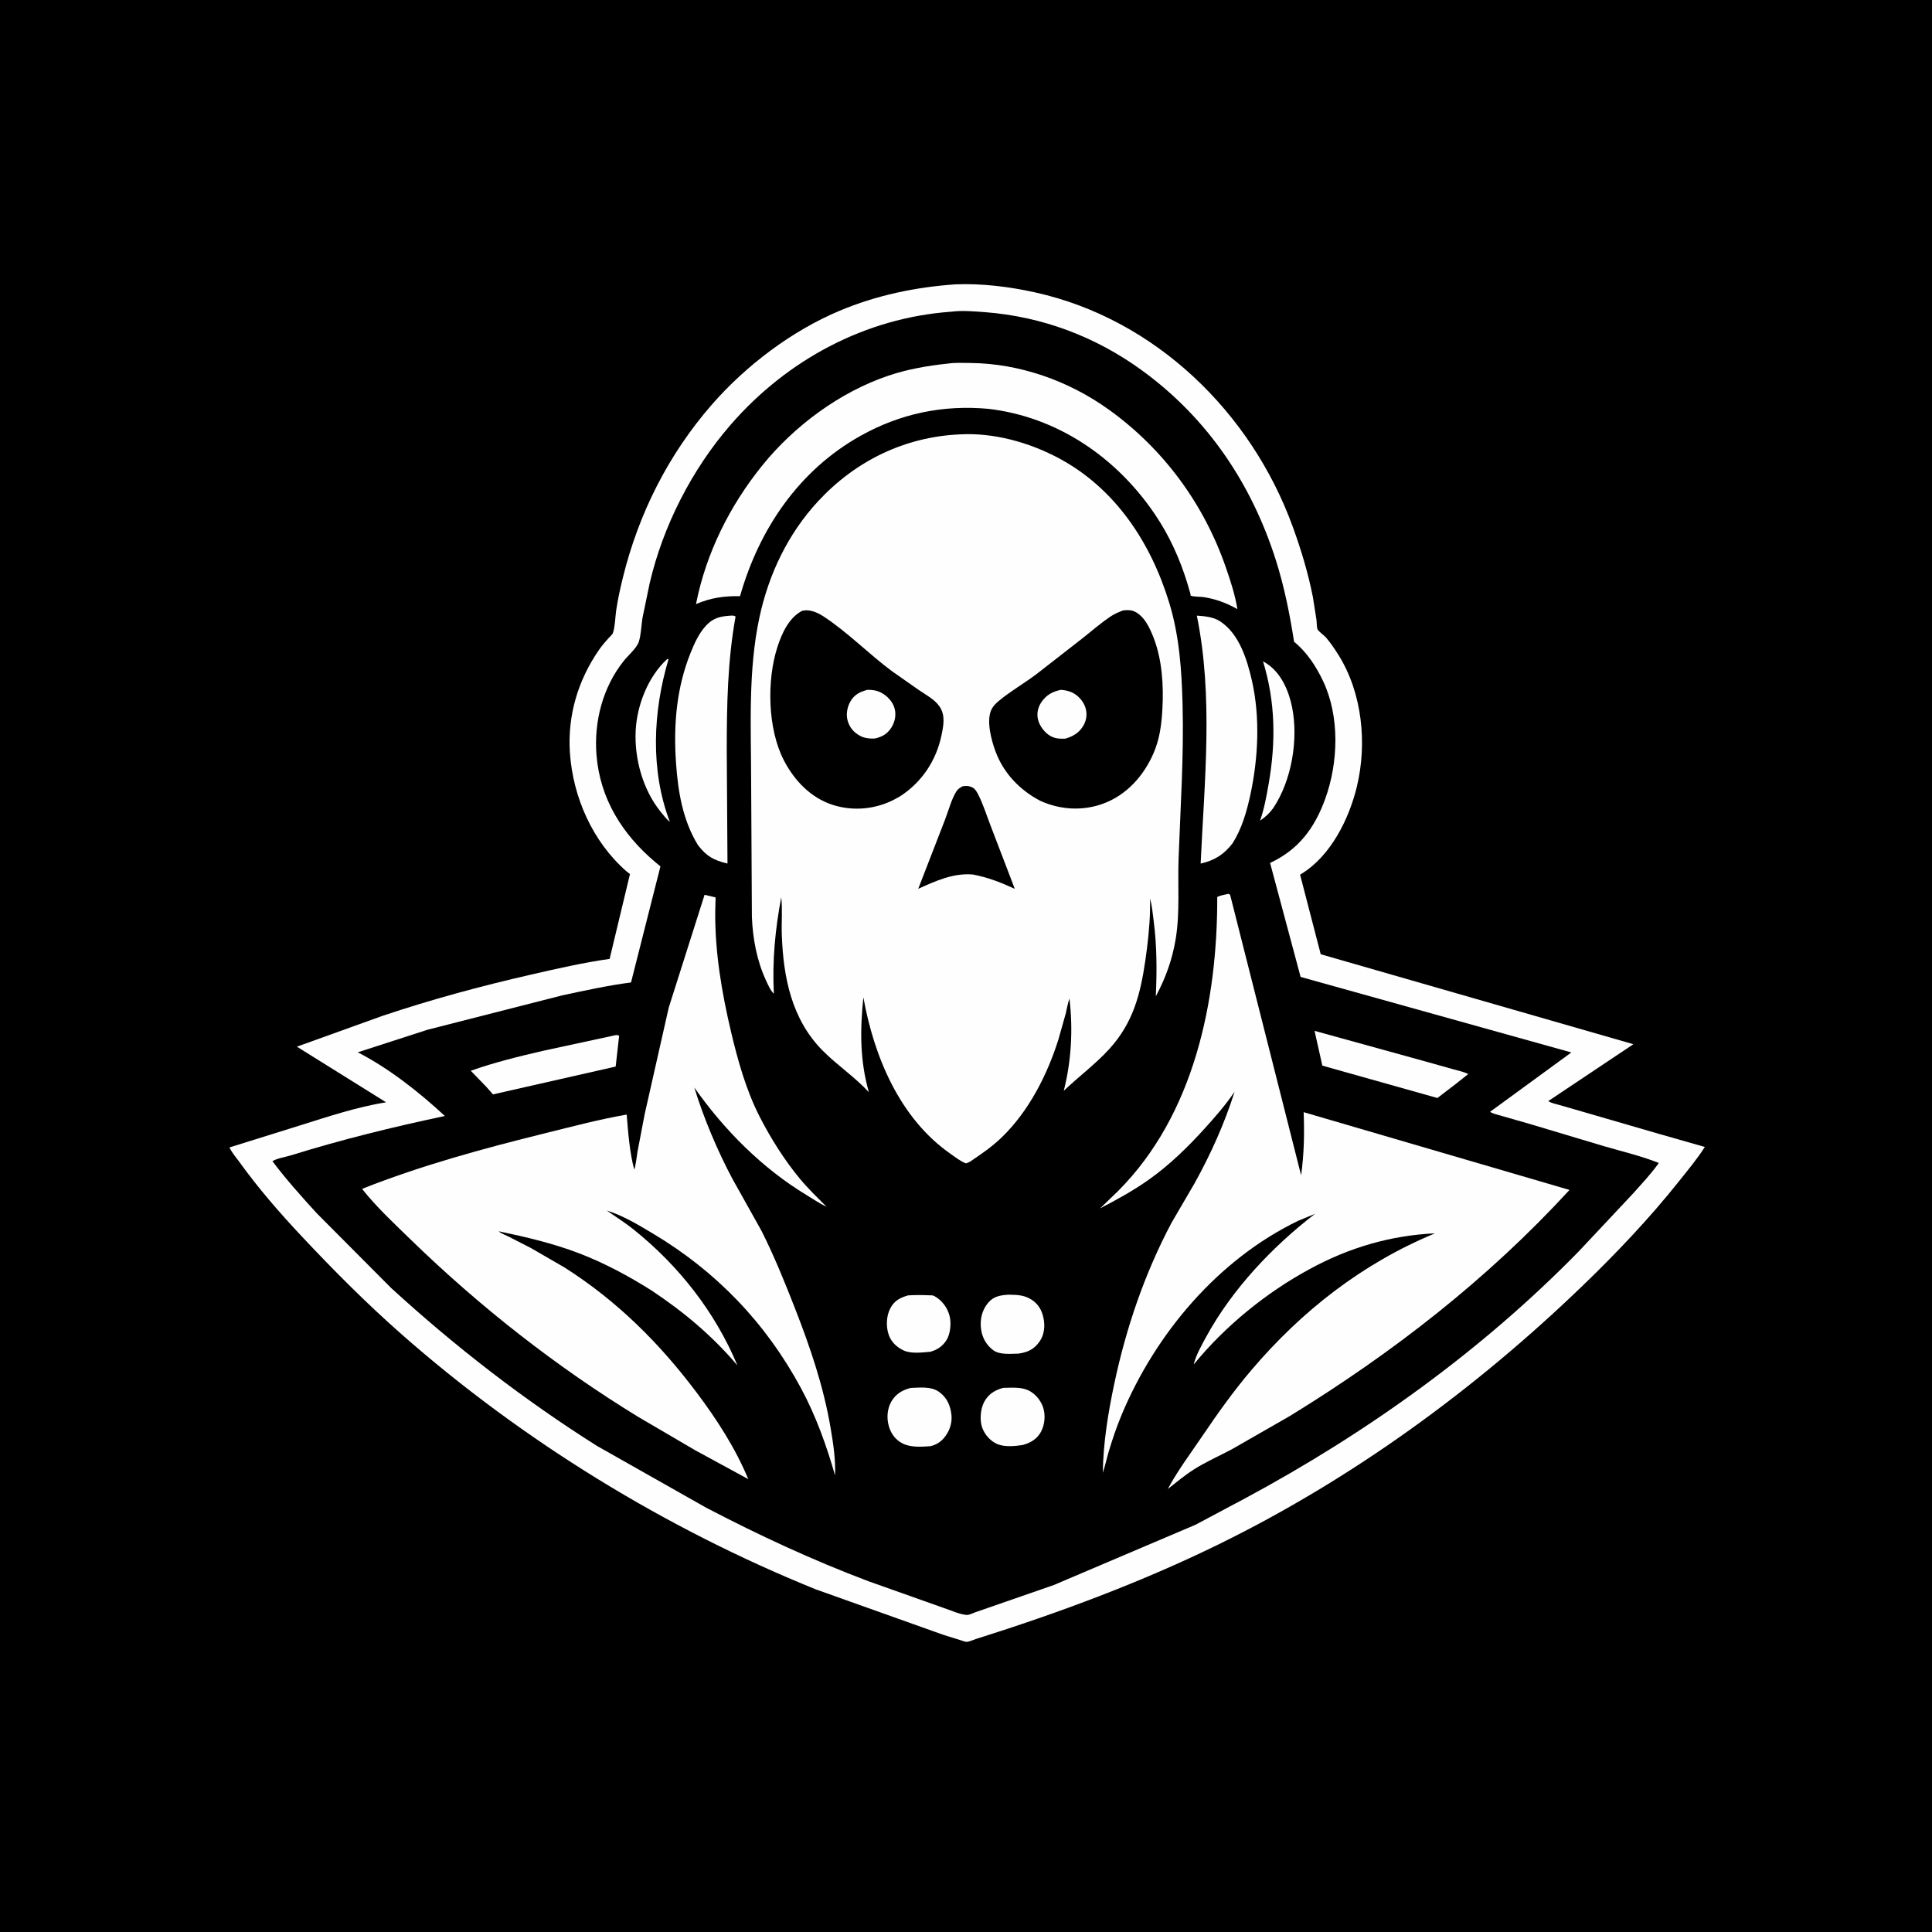 <svg version="1.1" xmlns="http://www.w3.org/2000/svg" style="display: block;" viewBox="0 0 2048 2048" width="1024" height="1024">
<path transform="translate(0,0)" fill="rgb(0,0,0)" d="M -0 -0 L 2048 0 L 2048 2048 L -0 2048 L -0 -0 z"/>
<path transform="translate(0,0)" fill="rgb(254,254,254)" d="M 1012.81 301.42 C 1040.73 300.263 1070.24 303.955 1097.5 309.999 C 1224.67 338.198 1326.18 437.092 1370.24 558 C 1379.1 582.321 1386.69 607.387 1391.69 632.797 L 1395.56 657.316 C 1395.79 659.317 1395.8 665.627 1396.66 667.15 C 1398.14 669.781 1403.43 673.271 1405.67 675.869 C 1410.61 681.605 1414.96 688.089 1418.96 694.5 C 1444.08 734.732 1449.34 788.111 1438.36 833.772 C 1430.07 868.24 1410.54 907.501 1379.31 926.476 L 1378.14 927.176 L 1400.03 1011.54 L 1731.45 1106.91 L 1641.22 1167.19 C 1644.35 1169.39 1649.25 1170.24 1652.89 1171.31 L 1678.19 1178.61 L 1758.46 1201.92 L 1807.18 1215.83 C 1799.28 1228.31 1789.28 1240.26 1780.08 1251.83 C 1748.66 1291.35 1713.36 1328.53 1677 1363.54 C 1563.47 1472.84 1434.01 1567.31 1292.29 1636.83 C 1209.74 1677.32 1122.4 1709.73 1034.79 1737.31 C 1031.98 1738.18 1027.62 1740.26 1024.81 1740.42 C 1023.13 1740.51 1019.8 1739.13 1018.15 1738.65 L 999.861 1732.94 L 864.669 1684.75 C 705.538 1620.35 554.028 1527.49 425.219 1413.97 C 388.047 1381.21 353.755 1346.69 319.861 1310.6 C 296.489 1285.71 273.779 1259.57 253.822 1231.82 C 250.365 1227.02 245.584 1221.71 243.297 1216.31 L 317.15 1193.25 C 347.095 1183.88 378.269 1173.4 409.276 1168.49 L 314.703 1109.51 L 405.514 1076.83 C 456.795 1059.6 509.527 1045.34 562.246 1033.27 C 589.938 1026.93 618.096 1020.43 646.233 1016.46 L 667.794 926.541 L 664.197 923.769 C 628.19 892.287 607.243 844.933 604.116 797.704 C 601.52 758.489 612.711 720.992 634.983 688.87 C 638.112 684.357 641.527 680.347 645.23 676.295 C 646.6 674.795 649.201 672.609 649.837 670.66 C 652.101 663.724 652.113 654.193 653.21 646.832 C 654.953 635.136 657.512 623.526 660.339 612.047 C 677.044 544.2 708.676 481.492 754.689 428.803 C 790.789 387.465 839.246 350.749 889.941 329.45 C 929.063 313.014 970.606 304.33 1012.81 301.42 z"/>
<path transform="translate(0,0)" fill="rgb(0,0,0)" d="M 1008.4 330.419 C 1019.61 328.936 1032.73 330.028 1044 330.896 C 1105 335.597 1161.55 356.911 1210.93 392.926 C 1280.05 443.343 1326.82 512.822 1352.59 594.179 C 1361.43 622.087 1367.28 651.416 1371.79 680.313 C 1385.18 691.093 1395.11 706.369 1402.44 721.789 C 1420.37 759.528 1418.79 808.371 1404.69 847.102 C 1393.49 877.863 1376.46 900.748 1346.34 914.744 L 1378.69 1035.57 L 1665.7 1115.64 L 1579.49 1178.6 C 1583.01 1180.82 1588.19 1181.79 1592.24 1183.03 L 1621.15 1191.3 L 1700 1214.91 C 1719.29 1220.55 1739.78 1225.35 1758.41 1232.78 C 1750.17 1244.5 1739.97 1255.21 1730.43 1265.9 L 1673.67 1326.38 C 1570.73 1431.72 1448.9 1518.99 1319.35 1588.59 L 1267.23 1616.32 L 1117.09 1680.19 L 1033.96 1709.04 C 1031.48 1709.98 1027.21 1712.07 1024.65 1711.9 C 1017.49 1711.41 1007.85 1706.98 1000.87 1704.68 L 920.489 1676.14 C 861.581 1653.93 804.484 1627.42 748.697 1598.29 L 633 1532.84 C 555.221 1483.8 482.32 1427.31 414.538 1365.25 L 335.876 1286.23 C 319.59 1268.4 303.322 1250.24 288.784 1230.94 C 293.366 1227.88 302.663 1226.51 308.279 1224.76 C 362.055 1208.01 416.485 1194.65 471.557 1182.99 C 444.334 1157.73 412.338 1132.5 379.254 1115.49 L 453.201 1091.57 L 596 1055.12 C 620.266 1049.95 644.281 1044.63 668.912 1041.44 L 700.08 918.435 L 694.997 914.205 C 659.858 884.652 635.995 846.848 632.296 800.218 C 629.495 764.903 638.959 728.387 661.272 700.5 C 665.662 695.014 675.107 686.865 677.195 680.229 C 679.62 672.52 679.754 663.017 681.066 655 L 688.658 618.381 C 702.789 557.561 733.44 497.576 774.422 450.36 C 834.154 381.541 917.181 336.859 1008.4 330.419 z"/>
<path transform="translate(0,0)" fill="rgb(254,254,254)" d="M 707.362 698.5 L 708.608 699.047 C 692.078 754.451 689.206 816.463 710.105 871.293 C 706.346 868.242 703.3 864.047 700.183 860.348 C 681.438 836.988 672.462 804.498 673.825 774.883 C 675.083 747.568 687.053 717.086 707.362 698.5 z"/>
<path transform="translate(0,0)" fill="rgb(254,254,254)" d="M 1338.86 701.028 L 1342.66 703.351 C 1358.06 713.311 1366.21 732.358 1369.69 749.799 C 1376.51 784.006 1369.19 827.489 1349.72 856.528 C 1345.6 862.295 1341.45 865.959 1335.72 869.959 C 1340.19 857.165 1342.5 844.214 1344.82 830.912 C 1352.56 786.675 1352.07 744.247 1338.86 701.028 z"/>
<path transform="translate(0,0)" fill="rgb(254,254,254)" d="M 962.564 1373.16 C 969.999 1372.71 977.257 1372.71 984.69 1373.06 C 986.417 1373.14 988.677 1372.89 990.204 1373.73 C 998.309 1378.18 1004.01 1385.59 1006.48 1394.5 C 1008.57 1402.02 1007.59 1413.53 1003.55 1420.19 C 999.49 1426.88 993.54 1430.96 986.123 1432.95 C 977.796 1433.65 965.955 1435.22 958.166 1431.65 C 950.739 1428.24 944.758 1422.73 942.061 1414.9 C 939.091 1406.27 939.492 1395.19 943.672 1387.05 C 947.938 1378.75 954.017 1375.72 962.564 1373.16 z"/>
<path transform="translate(0,0)" fill="rgb(254,254,254)" d="M 1063.34 1471.2 C 1071.72 1471.02 1082.14 1470.13 1089.91 1473.74 C 1097.01 1477.04 1102.75 1483.74 1105.44 1491.04 C 1108.5 1499.33 1107.69 1509.85 1103.56 1517.6 C 1099.38 1525.44 1092.37 1529.51 1084.08 1531.77 C 1076.16 1533.02 1065.26 1534.02 1057.67 1530.97 C 1050.01 1527.9 1043.74 1520.77 1041.06 1513.03 C 1038.36 1505.23 1039.37 1493.36 1043.23 1486.16 C 1047.73 1477.77 1054.38 1473.7 1063.34 1471.2 z"/>
<path transform="translate(0,0)" fill="rgb(254,254,254)" d="M 1069.22 1372.42 C 1078.39 1372.67 1085.51 1372.59 1093.5 1377.72 C 1100.73 1382.36 1104.47 1389.05 1106.17 1397.29 C 1107.9 1405.6 1107.02 1414.94 1102.03 1422 C 1095.99 1430.55 1089.56 1433.37 1079.71 1434.88 C 1071.58 1434.98 1060.1 1436.41 1053.14 1431.45 C 1045.66 1426.11 1041.21 1418.05 1039.98 1409 C 1038.61 1398.98 1040.82 1388.9 1047.43 1381.04 C 1053.4 1373.96 1060.53 1372.98 1069.22 1372.42 z"/>
<path transform="translate(0,0)" fill="rgb(254,254,254)" d="M 965.443 1471.25 C 975.035 1470.95 986.7 1469.45 995 1475.16 C 1002.51 1480.31 1006.51 1487.62 1008.07 1496.47 L 1008.32 1498 C 1009.58 1505.42 1007.92 1513.15 1004 1519.6 C 999.624 1526.78 994.404 1531.11 986.252 1533.02 C 976.815 1533.71 965.113 1534.52 956.5 1529.99 C 948.964 1526.02 944.404 1519.61 942.116 1511.49 C 939.738 1503.05 940.491 1493.01 945.014 1485.42 C 949.797 1477.4 956.626 1473.5 965.443 1471.25 z"/>
<path transform="translate(0,0)" fill="rgb(254,254,254)" d="M 651.677 1097.5 C 654.028 1097.15 654.026 1096.85 656.312 1097.93 L 652.644 1130.6 L 522.603 1160.1 L 515.326 1151.88 L 499.051 1135.07 C 524.145 1126.12 550.027 1119.87 575.937 1113.85 L 651.677 1097.5 z"/>
<path transform="translate(0,0)" fill="rgb(254,254,254)" d="M 1393.48 1092.74 L 1509.74 1124.83 L 1539.73 1133.25 C 1545.19 1134.8 1551.33 1135.99 1556.4 1138.54 L 1543.34 1148.9 L 1523.7 1163.94 L 1401.74 1129.61 L 1393.48 1092.74 z"/>
<path transform="translate(0,0)" fill="rgb(254,254,254)" d="M 1268.68 652.595 C 1276.77 653.154 1285.75 653.887 1292.79 658.295 C 1313.46 671.243 1322.04 699.231 1327.11 721.625 C 1335.94 760.548 1333.78 803.969 1325.38 842.771 C 1321.51 860.592 1316.37 878.413 1306.58 893.925 C 1297.37 905.897 1287.4 912.111 1272.74 915.434 C 1276.69 828.369 1286.35 738.701 1268.68 652.595 z"/>
<path transform="translate(0,0)" fill="rgb(254,254,254)" d="M 776.577 652.5 C 777.983 652.595 778.519 652.88 779.75 653.5 C 771.189 700.717 770.416 747.677 770.389 795.492 L 771.161 915.383 C 756.64 911.945 749.009 907.779 739.827 895.808 C 723.717 869.434 718.739 839.336 716.622 808.926 C 713.825 768.754 716.956 729.542 732.099 691.881 C 736.034 682.097 740.913 671.333 748.141 663.5 C 756.697 654.228 764.64 653.166 776.577 652.5 z"/>
<path transform="translate(0,0)" fill="rgb(254,254,254)" d="M 1004.86 385.408 C 1012.41 384.256 1021.2 384.7 1028.85 384.78 C 1081.19 385.323 1133.21 403.844 1175.58 434.339 C 1233.47 475.993 1276.09 534.071 1299.41 601.396 C 1304.39 615.752 1309.28 630.687 1311.69 645.711 C 1300.73 639.331 1288.09 634.763 1275.52 632.901 C 1272.19 632.408 1265.15 632.719 1262.42 631.486 C 1261.77 631.194 1262.07 630.108 1261.89 629.422 L 1258.66 618.335 C 1250.66 592.35 1239.61 567.885 1224.35 545.308 C 1183.55 484.927 1120.88 441.899 1047.74 433.385 C 999.656 429.011 954.609 438.34 912.377 461.889 C 846.897 498.401 804.649 560.912 784.466 631.956 C 767.39 631.714 753.478 633.617 737.782 640.393 C 748.429 586.327 773.569 536.011 808.153 493.271 C 842.046 451.384 890.242 415.671 941.444 398.323 C 962.132 391.314 983.216 387.702 1004.86 385.408 z"/>
<path transform="translate(0,0)" fill="rgb(254,254,254)" d="M 1302.23 947.5 L 1303.97 948.5 L 1379.24 1245.88 C 1382.39 1223.03 1382.79 1201.97 1381.94 1178.95 L 1663.74 1261.38 C 1577.04 1355.84 1476.46 1434.01 1367.51 1500.91 L 1305.43 1536.5 C 1292.26 1543.47 1278.34 1549.59 1265.75 1557.55 C 1256.03 1563.7 1246.96 1571.34 1237.9 1578.43 C 1248.31 1558.94 1262.1 1540.62 1274.48 1522.33 C 1290.74 1498.3 1307.52 1474.73 1326.32 1452.59 C 1379.95 1389.45 1444.47 1339.12 1521.17 1307.38 C 1473.97 1309.61 1430.03 1322.52 1388.54 1345.16 C 1342.49 1369.98 1298.63 1405.69 1265.54 1446.23 L 1265.6 1445.44 C 1268.1 1436.06 1273.94 1425.6 1278.59 1417.09 C 1306.2 1366.54 1348.53 1321.76 1393.96 1286.72 L 1376 1294.15 C 1291.18 1335.17 1225.02 1413.59 1189.05 1499.58 C 1183.76 1512.22 1179.2 1525.6 1175.29 1538.76 C 1173.08 1546.18 1171.55 1553.87 1169 1561.17 C 1169.5 1529.39 1174.56 1498.09 1181.13 1467.06 C 1193.75 1407.44 1213.3 1350.14 1241.84 1296.24 L 1266.17 1254.57 C 1283.34 1223.69 1298.06 1190.95 1308.72 1157.26 C 1299.25 1171.24 1288.14 1183.99 1276.81 1196.46 C 1258.89 1216.2 1240.26 1234.42 1218.5 1249.98 C 1202.19 1261.65 1183.99 1271.69 1166.17 1280.9 L 1185.4 1262.34 C 1265.78 1181.65 1290.6 1061.3 1290.33 950.858 C 1293.84 949.032 1298.38 948.415 1302.23 947.5 z"/>
<path transform="translate(0,0)" fill="rgb(254,254,254)" d="M 746.879 948.52 L 758.556 951.304 L 758.187 966.482 C 757.795 1009.33 765.141 1052.44 774.987 1094 C 782.133 1124.17 790.916 1155.59 805.043 1183.3 C 816.873 1206.5 831.461 1229.68 848.08 1249.72 C 856.706 1260.12 866.694 1269.62 876.158 1279.26 C 868.859 1275.77 862.199 1271.18 855.288 1267.01 C 807.936 1238.43 767.712 1197.86 735.971 1152.79 C 745.928 1185.26 760.63 1220.1 776.65 1250.08 L 807.294 1304.86 C 820.528 1331.22 831.709 1358.72 842.439 1386.18 C 858.849 1428.17 872.979 1469.45 880.542 1514.09 C 883.336 1530.57 885.885 1547.26 885.19 1564.03 C 876.159 1532.27 864.77 1500.66 849.071 1471.51 C 811.939 1402.55 759.339 1347.73 692.161 1307.64 C 677.042 1298.62 660.117 1288.32 643.129 1283.21 C 652.557 1289.79 662.256 1295.81 671.254 1303 C 719.178 1341.3 758.048 1390.62 781.71 1447.41 C 754.949 1415.94 725.242 1390.99 690.954 1368.15 C 666.764 1352.83 640.504 1338.75 613.753 1328.5 C 586.455 1318.04 557.151 1311.16 528.577 1305.2 C 531.072 1307.53 536.135 1309.34 539.27 1310.92 L 562.811 1322.97 L 598.622 1343.7 C 654.1 1379.04 698.994 1423.63 738.403 1476.07 C 759.862 1504.62 779.441 1534.89 793.217 1567.95 L 737.012 1537.38 L 676.517 1501.95 C 589.717 1448.83 508.611 1385.19 435.651 1314.3 C 418.168 1297.31 399.44 1279.9 384.246 1260.84 L 384.466 1259.98 C 446.514 1235.43 512.573 1217.42 577.28 1201.43 C 605.982 1194.34 635.184 1186.56 664.309 1181.49 C 665.837 1200.09 667.418 1221.77 672.294 1239.64 C 673.442 1238.76 675.368 1223.26 675.787 1220.8 L 683.403 1180.95 L 708.917 1068.01 L 746.879 948.52 z"/>
<path transform="translate(0,0)" fill="rgb(254,254,254)" d="M 1017.7 460.452 C 1053.19 458.468 1090.64 468.875 1121.79 485.403 C 1182.22 517.47 1220.13 575.352 1239.57 639.436 C 1250.25 674.651 1252.63 710.559 1253.58 747.113 C 1255 801.741 1251.31 855.848 1249.34 910.372 C 1248.33 938.353 1250.88 967.483 1246.31 995.174 C 1242.65 1017.33 1235.77 1036.36 1225.2 1056.18 C 1226.41 1029.55 1226.42 1003.26 1223.01 976.751 C 1221.96 968.603 1221.25 960.469 1219.19 952.5 L 1219.08 964.93 C 1218.67 982.785 1216.63 1000.84 1214.05 1018.5 C 1208.8 1054.41 1201.02 1084.44 1175.79 1112.11 C 1161.18 1128.13 1143.35 1141.3 1127.64 1156.3 C 1135.74 1124.34 1137.5 1091.22 1133.68 1058.45 C 1131.82 1063.59 1131.04 1069.13 1129.72 1074.42 L 1122.02 1101.69 C 1110.32 1139.12 1090.66 1177.69 1062.27 1205.28 C 1052.24 1215.03 1041.02 1222.86 1029.44 1230.61 C 1027.71 1231.93 1026.04 1232.51 1024 1233.22 C 1018.3 1231.2 1012.58 1226.58 1007.62 1223.13 C 953.706 1185.54 926.444 1119.92 915.21 1057.2 C 911.646 1091.72 911.423 1124.05 921.036 1157.71 C 906.021 1141.59 887.721 1129.39 872.25 1113.88 C 839.112 1080.64 830.268 1035.91 828.73 990.463 C 828.289 977.416 829.558 964.074 828.151 951.116 C 821.695 985.212 818.522 1018.74 820.329 1053.42 C 816.68 1049.94 813.953 1043.56 811.853 1039 C 802.236 1018.12 797.975 994.884 797.031 972 L 796.24 827.304 C 796.144 769.932 792.915 710.973 805.024 654.5 C 814.855 608.652 835.217 565.925 867.193 531.376 C 906.89 488.484 959.177 462.984 1017.7 460.452 z"/>
<path transform="translate(0,0)" fill="rgb(0,0,0)" d="M 1020.4 833.5 C 1024.13 832.86 1026.79 832.897 1030.31 834.5 C 1033.65 836.026 1035.48 839.362 1037.08 842.5 C 1042.17 852.5 1045.73 864.043 1049.8 874.534 L 1075.72 942.21 C 1061.13 935.462 1047.11 929.985 1031.25 927.014 C 1010.35 925.255 992.039 933.812 973.371 942.14 L 1001.98 868.318 C 1005.51 859.057 1008.66 846.98 1013.92 838.695 C 1015.47 836.248 1017.92 834.858 1020.4 833.5 z"/>
<path transform="translate(0,0)" fill="rgb(0,0,0)" d="M 850.303 647.5 C 852.433 646.994 854.822 646.796 857 647.044 C 862.485 647.668 868.064 650.224 872.639 653.213 C 898.54 670.138 920.772 693.137 945.678 711.607 L 974.162 731.572 C 981.467 736.51 991.125 741.655 996.071 749.084 C 1002.25 758.373 1000.17 768.956 998.092 779.125 C 992.618 805.889 977.463 828.813 954.665 843.767 L 949.079 846.951 C 928.6 857.875 904.682 860.289 882.551 853.149 C 859.24 845.628 841.901 827.199 830.902 805.927 C 813.736 772.728 812.663 721.348 824.05 685.976 C 828.69 671.561 836.305 654.657 850.303 647.5 z"/>
<path transform="translate(0,0)" fill="rgb(254,254,254)" d="M 919.498 731.243 C 924.987 731.23 929.298 731.766 934.231 734.341 C 940.605 737.667 946.432 743.952 948.323 751.021 C 950.205 758.054 948.649 765.462 944.737 771.5 C 940.395 778.201 935.07 781.032 927.504 782.848 C 922 783.084 916.412 782.654 911.5 779.917 C 904.823 776.197 900.543 771.136 898.495 763.788 C 896.648 757.159 898.09 749.505 901.448 743.603 C 905.693 736.141 911.594 733.428 919.498 731.243 z"/>
<path transform="translate(0,0)" fill="rgb(0,0,0)" d="M 1190.54 647.078 C 1194.09 646.715 1198.18 646.438 1201.55 647.77 C 1212.65 652.164 1218.71 665.394 1222.79 675.845 C 1231.88 699.126 1233.58 726.598 1232.2 751.368 C 1231.26 768.282 1229.34 783.673 1222.43 799.28 C 1212.1 822.597 1194.36 842.451 1170.14 851.633 C 1148.12 859.976 1123.72 858.555 1102.48 848.779 C 1081.13 837.531 1064.14 819.951 1055.5 797.119 C 1050.98 785.174 1045.17 763.891 1051.02 752.021 C 1052.8 748.403 1055.74 745.526 1058.8 742.974 C 1071.48 732.387 1086.59 723.92 1099.82 713.727 L 1148.23 676.017 C 1157.53 668.666 1166.73 660.606 1176.53 653.944 C 1180.96 650.926 1185.52 648.929 1190.54 647.078 z"/>
<path transform="translate(0,0)" fill="rgb(254,254,254)" d="M 1124.59 731.272 C 1128.59 731.486 1133.16 732.439 1136.76 734.205 C 1142.94 737.229 1148.37 743.276 1150.5 749.838 C 1152.68 756.533 1151.91 763.203 1148.37 769.273 C 1143.93 776.905 1137.26 780.764 1128.97 783.072 C 1123.41 783.159 1118.8 783.074 1113.74 780.315 C 1107.54 776.931 1101.77 769.406 1100.26 762.457 C 1098.89 756.158 1100.2 749.98 1103.71 744.651 C 1108.91 736.789 1115.62 733.062 1124.59 731.272 z"/>
</svg>